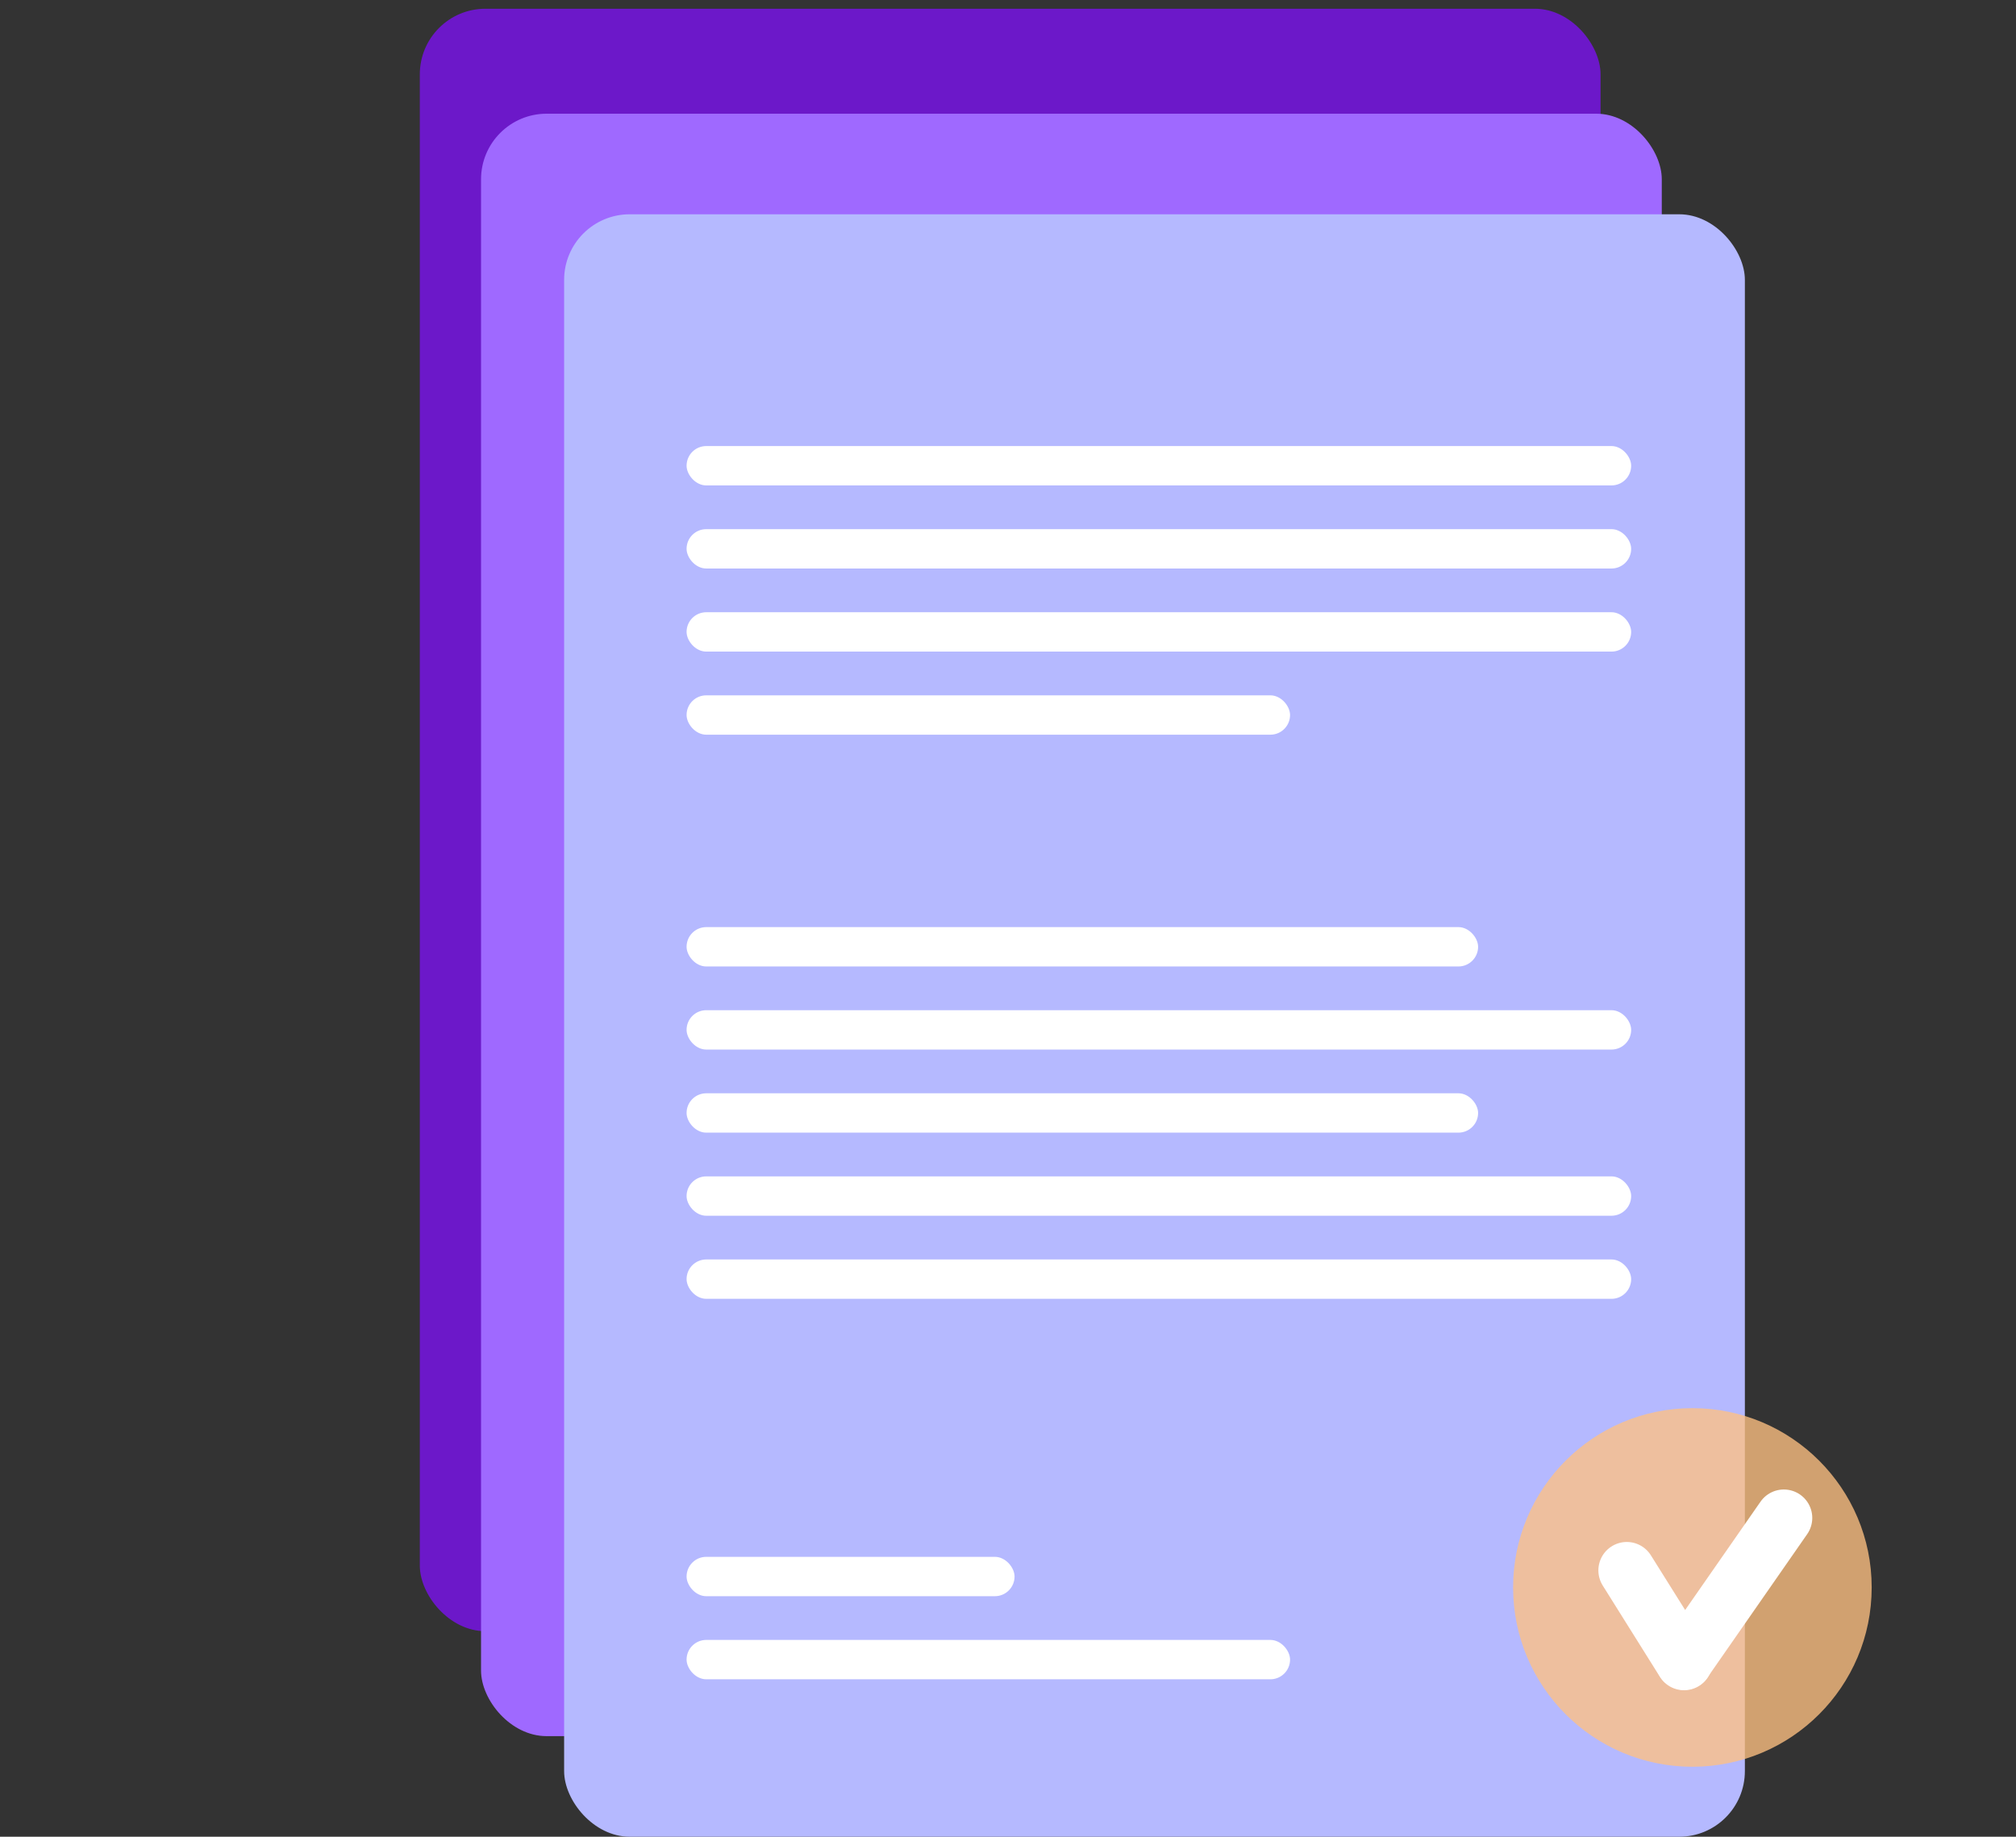 <?xml version="1.0" encoding="UTF-8"?> <svg xmlns="http://www.w3.org/2000/svg" xmlns:xlink="http://www.w3.org/1999/xlink" width="461px" height="420px" viewBox="0 0 461 420" version="1.1"><rect x="0" y="0" width="461" height="420" fill="#333333" stroke="none"/><title>Assets / 2.2 Solution Detail - Clinical Workflows / clinical-workflows-customize-documentation-illustration</title><g id="Assets-/-2.2-Solution-Detail---Clinical-Workflows-/-clinical-workflows-customize-documentation-illustration" stroke="none" stroke-width="1" fill="none" fill-rule="evenodd"><g id="Image" transform="translate(96, 2)"><rect id="Rectangle" fill="#6C18C9" x="0" y="0" width="270" height="371" rx="15"></rect><rect id="Rectangle-Copy" fill="#9F69FF" x="14" y="24" width="270" height="371" rx="15"></rect><g id="Group-9" transform="translate(33, 47)"><rect id="Rectangle-Copy-2" fill="#B5B9FF" x="0" y="0" width="270" height="371" rx="15"></rect><rect id="Rectangle" fill="#FFFFFF" x="28" y="53" width="216" height="9" rx="4.5"></rect><rect id="Rectangle-Copy-3" fill="#FFFFFF" x="28" y="72" width="216" height="9" rx="4.5"></rect><rect id="Rectangle-Copy-6" fill="#FFFFFF" x="28" y="91" width="216" height="9" rx="4.5"></rect><rect id="Rectangle-Copy-10" fill="#FFFFFF" x="28" y="182" width="216" height="9" rx="4.5"></rect><rect id="Rectangle-Copy-12" fill="#FFFFFF" x="28" y="220" width="216" height="9" rx="4.5"></rect><rect id="Rectangle-Copy-13" fill="#FFFFFF" x="28" y="239" width="216" height="9" rx="4.5"></rect><rect id="Rectangle-Copy-7" fill="#FFFFFF" x="28" y="110" width="138" height="9" rx="4.5"></rect><rect id="Rectangle-Copy-14" fill="#FFFFFF" x="28" y="326" width="138" height="9" rx="4.5"></rect><rect id="Rectangle-Copy-15" fill="#FFFFFF" x="28" y="307" width="75" height="9" rx="4.5"></rect><rect id="Rectangle-Copy-9" fill="#FFFFFF" x="28" y="163" width="181" height="9" rx="4.5"></rect><rect id="Rectangle-Copy-11" fill="#FFFFFF" x="28" y="201" width="181" height="9" rx="4.5"></rect></g></g><g id="Group-6" transform="translate(346, 322)"><circle id="Oval" fill="#FFC182" opacity="0.773" cx="41" cy="41" r="41"></circle><g id="Group-7" transform="translate(26, 25)" stroke="#FFFFFF" stroke-linecap="round" stroke-width="13"><line x1="0" y1="12.1" x2="13.091" y2="33" id="Line-9"></line><line x1="35.912" y1="0.1" x2="13.091" y2="32.904" id="Line-9"></line></g></g></g></svg> 